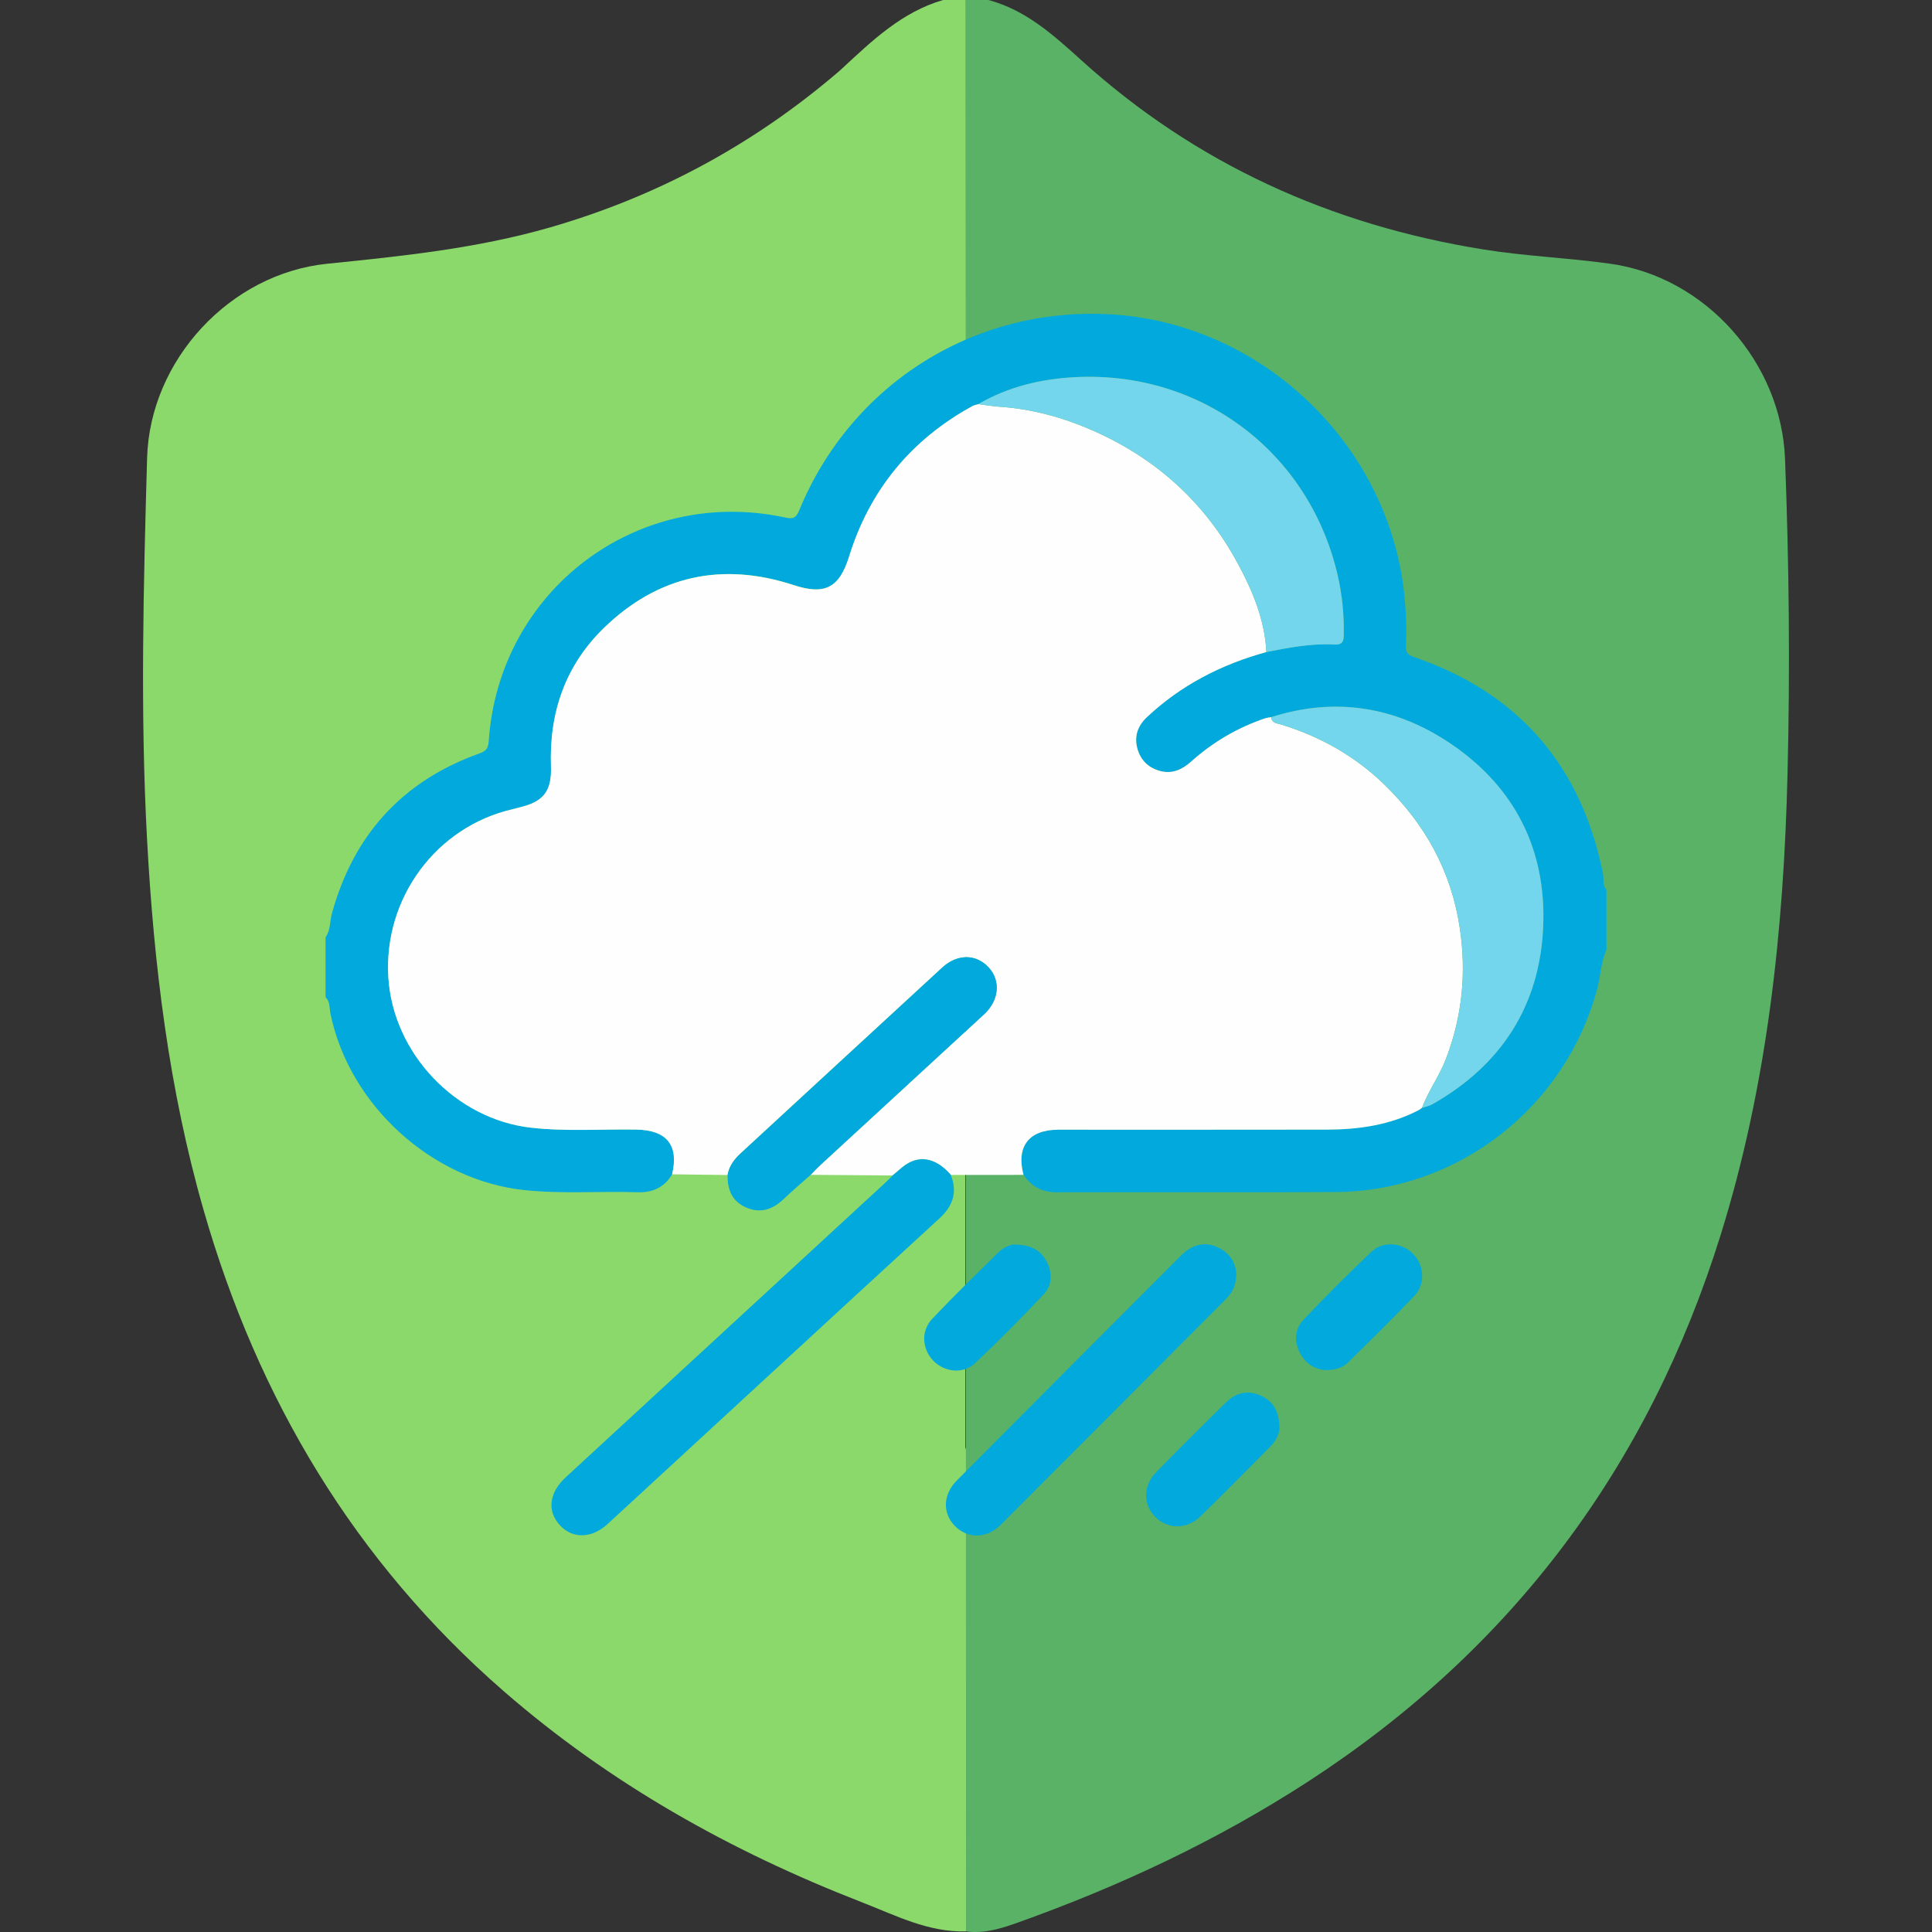 <?xml version="1.0" encoding="utf-8"?>
<!-- Generator: Adobe Illustrator 18.0.0, SVG Export Plug-In . SVG Version: 6.00 Build 0)  -->
<!DOCTYPE svg PUBLIC "-//W3C//DTD SVG 1.1//EN" "http://www.w3.org/Graphics/SVG/1.1/DTD/svg11.dtd">
<svg version="1.1" id="Layer_1" xmlns="http://www.w3.org/2000/svg" xmlns:xlink="http://www.w3.org/1999/xlink" x="0px" y="0px"
	 viewBox="0 0 50.5 50.5" enable-background="new 0 0 50.5 50.5" xml:space="preserve">
<rect x="0" y="0" width="50.5" height="50.5" fill="#333333" stroke="none"/>
<g>
	<path fill="#5AB267" d="M25.249,12.62C25.247,8.413,25.246,4.207,25.244,0c0.197,0,0.395,0,0.592,0
		c0.979,0.262,1.699,0.915,2.427,1.573C31.262,4.287,34.79,5.88,38.772,6.52c1.103,0.178,2.218,0.219,3.322,0.374
		c2.499,0.351,4.467,2.589,4.564,5.096c0.107,2.744,0.133,5.488,0.066,8.23c-0.099,4.088-0.525,8.138-1.751,12.068
		c-1.884,6.039-5.446,10.809-10.757,14.264c-2.387,1.552-4.945,2.751-7.621,3.705c-0.432,0.154-0.873,0.291-1.344,0.226
		c-0.001-4.2-0.001-8.401-0.002-12.601"/>
	<path fill="#8CD96B" d="M25.234,37.823c0.001,0.021,0.006,0.041,0.015,0.06c0.001,4.2,0.001,8.401,0.002,12.601
		c-0.988,0.028-1.846-0.421-2.727-0.763c-3.422-1.33-6.587-3.103-9.366-5.523c-3.889-3.388-6.417-7.63-7.834-12.561
		c-0.912-3.173-1.304-6.427-1.481-9.712c-0.179-3.318-0.092-6.636,0.002-9.953C3.918,9.412,6.01,7.152,8.552,6.894
		c1.96-0.199,3.913-0.399,5.819-0.948c2.821-0.813,5.335-2.175,7.559-4.082c0.025-0.021,0.049-0.044,0.073-0.066
		C22.795,1.065,23.574,0.312,24.652,0c0.197,0,0.395,0,0.592,0c0.002,4.207,0.004,8.413,0.005,12.62
		c-0.009,0.019-0.014,0.039-0.015,0.06"/>
</g>
<g>
	<path fill="#02A9DD" d="M8.51,24.497c0.133-0.183,0.108-0.41,0.164-0.614c0.566-2.061,1.842-3.467,3.857-4.189
		c0.169-0.06,0.23-0.13,0.243-0.315c0.264-3.949,3.879-6.682,7.744-5.853c0.214,0.046,0.289,0.017,0.375-0.192
		c1.373-3.332,4.637-5.356,8.223-5.112c3.912,0.266,7.186,3.425,7.59,7.314c0.046,0.446,0.066,0.891,0.042,1.338
		c-0.01,0.175,0.048,0.243,0.21,0.299c2.731,0.934,4.367,2.827,4.94,5.651c0.029,0.143-0.022,0.306,0.093,0.431
		c0,0.523,0,1.046,0,1.569c-0.148,0.327-0.152,0.689-0.244,1.03c-0.831,3.094-3.636,5.286-6.835,5.305
		c-2.426,0.014-4.853,0-7.279,0.006c-0.384,0.001-0.67-0.142-0.878-0.457c-0.197-0.744,0.14-1.181,0.916-1.181
		c2.34-0.001,4.68,0.003,7.02-0.002c0.834-0.002,1.647-0.12,2.399-0.512c0.025-0.018,0.05-0.036,0.075-0.054l0.004-0.001
		c0.092-0.031,0.191-0.049,0.274-0.096c1.81-1.027,2.812-2.592,2.894-4.658c0.079-2.001-0.747-3.633-2.412-4.761
		c-1.435-0.973-3.018-1.234-4.698-0.698c-0.053,0.01-0.108,0.013-0.158,0.03c-0.721,0.243-1.364,0.621-1.93,1.128
		c-0.231,0.206-0.488,0.332-0.804,0.251c-0.308-0.079-0.517-0.275-0.603-0.584c-0.091-0.326,0.011-0.602,0.251-0.828
		c0.892-0.837,1.947-1.377,3.12-1.699c0.586-0.115,1.174-0.229,1.775-0.196c0.182,0.01,0.246-0.053,0.249-0.239
		c0.008-0.536-0.043-1.065-0.163-1.585c-0.747-3.209-3.573-5.341-6.875-5.165c-0.883,0.047-1.738,0.252-2.516,0.704
		c-0.051,0.016-0.105,0.025-0.151,0.05c-1.603,0.88-2.684,2.191-3.227,3.937c-0.255,0.819-0.637,1.009-1.441,0.745
		c-1.876-0.616-3.556-0.255-4.972,1.124c-1.005,0.979-1.428,2.212-1.378,3.612c0.023,0.655-0.2,0.931-0.839,1.077
		c-0.053,0.012-0.105,0.03-0.158,0.042c-1.997,0.455-3.38,2.32-3.254,4.391c0.121,1.991,1.762,3.716,3.739,3.936
		c0.913,0.101,1.829,0.034,2.743,0.048c0.794,0.013,1.116,0.405,0.936,1.169c-0.205,0.34-0.506,0.484-0.902,0.471
		c-0.989-0.032-1.98,0.048-2.969-0.057c-2.418-0.258-4.58-2.229-5.064-4.622c-0.029-0.142-0.005-0.304-0.126-0.419
		C8.51,25.544,8.51,25.02,8.51,24.497z"/>
	<path fill="#FEFEFE" d="M33.102,17.044c-1.173,0.322-2.228,0.862-3.12,1.699c-0.241,0.226-0.343,0.502-0.251,0.828
		c0.087,0.308,0.295,0.504,0.603,0.584c0.316,0.081,0.573-0.045,0.804-0.251c0.567-0.507,1.21-0.885,1.93-1.128
		c0.05-0.017,0.105-0.02,0.158-0.03c0.017,0.161,0.153,0.159,0.263,0.193c1.025,0.314,1.94,0.831,2.704,1.576
		c1.053,1.026,1.738,2.249,1.962,3.731c0.18,1.189,0.065,2.322-0.363,3.439c-0.171,0.446-0.458,0.829-0.624,1.275
		c0,0-0.004,0.001-0.005,0.001c-0.025,0.018-0.05,0.036-0.075,0.054c-0.752,0.392-1.565,0.51-2.399,0.512
		c-2.34,0.005-4.68,0.001-7.02,0.002c-0.775,0-1.112,0.437-0.916,1.181c-0.634,0-1.268,0.001-1.902,0.001
		c-0.407-0.468-0.858-0.538-1.274-0.195c-0.083,0.069-0.165,0.139-0.247,0.209c-0.714-0.006-1.427-0.011-2.141-0.017
		c0.076-0.077,0.148-0.158,0.227-0.231c1.434-1.321,2.87-2.64,4.303-3.962c0.393-0.362,0.441-0.872,0.128-1.219
		c-0.327-0.362-0.822-0.371-1.219-0.006c-1.756,1.615-3.507,3.234-5.262,4.85c-0.173,0.159-0.308,0.336-0.35,0.573
		c-0.483-0.006-0.965-0.012-1.448-0.018c0.18-0.763-0.142-1.156-0.936-1.169c-0.914-0.015-1.83,0.053-2.743-0.048
		c-1.977-0.219-3.618-1.945-3.739-3.936c-0.125-2.071,1.257-3.936,3.254-4.391c0.053-0.012,0.105-0.03,0.158-0.042
		c0.639-0.146,0.862-0.421,0.839-1.077c-0.05-1.4,0.373-2.633,1.378-3.612c1.415-1.378,3.096-1.739,4.972-1.124
		c0.804,0.264,1.186,0.074,1.441-0.745c0.543-1.747,1.624-3.057,3.227-3.937c0.046-0.025,0.1-0.034,0.151-0.05
		c0.183,0.023,0.365,0.054,0.549,0.067c0.866,0.058,1.691,0.287,2.478,0.637c1.632,0.726,2.895,1.869,3.747,3.442
		C32.739,15.436,33.059,16.198,33.102,17.044z"/>
	<path fill="#02A9DD" d="M23.333,30.724c0.082-0.07,0.164-0.14,0.247-0.209c0.416-0.342,0.866-0.273,1.274,0.195
		c0.174,0.451,0.06,0.808-0.298,1.137c-2.896,2.658-5.782,5.326-8.673,7.988c-0.416,0.384-0.916,0.392-1.246,0.035
		c-0.345-0.374-0.287-0.853,0.154-1.259c2.786-2.568,5.572-5.136,8.358-7.704C23.212,30.849,23.271,30.785,23.333,30.724z"/>
	<path fill="#02A9DD" d="M32.315,33.306c-0.003,0.285-0.105,0.484-0.273,0.652c-1.962,1.968-3.921,3.938-5.887,5.902
		c-0.364,0.363-0.864,0.364-1.194,0.029c-0.33-0.336-0.318-0.822,0.051-1.193c1.951-1.963,3.905-3.923,5.862-5.881
		c0.297-0.297,0.626-0.365,0.951-0.214C32.143,32.746,32.3,33.002,32.315,33.306z"/>
	<path fill="#02A9DD" d="M19.019,30.712c0.041-0.237,0.176-0.414,0.35-0.573c1.755-1.616,3.506-3.235,5.262-4.85
		c0.397-0.365,0.892-0.356,1.219,0.006c0.314,0.347,0.265,0.857-0.128,1.219c-1.433,1.322-2.869,2.641-4.303,3.962
		c-0.079,0.073-0.152,0.154-0.227,0.231c-0.233,0.208-0.473,0.409-0.698,0.625c-0.281,0.27-0.595,0.393-0.971,0.239
		C19.142,31.415,19.01,31.103,19.019,30.712z"/>
	<path fill="#02A9DD" d="M33.442,37.315c0.008,0.152-0.087,0.345-0.245,0.504c-0.604,0.61-1.207,1.222-1.822,1.82
		c-0.351,0.342-0.848,0.337-1.171,0.018c-0.326-0.323-0.334-0.812,0.011-1.168c0.606-0.623,1.223-1.236,1.845-1.844
		c0.256-0.25,0.572-0.315,0.902-0.162C33.274,36.627,33.438,36.883,33.442,37.315z"/>
	<path fill="#02A9DD" d="M26.522,32.531c0.437,0.007,0.687,0.153,0.839,0.451c0.152,0.299,0.143,0.614-0.083,0.853
		c-0.581,0.616-1.177,1.22-1.794,1.799c-0.311,0.292-0.803,0.232-1.091-0.069c-0.292-0.304-0.325-0.777-0.026-1.093
		c0.56-0.592,1.144-1.16,1.725-1.732C26.234,32.601,26.416,32.524,26.522,32.531z"/>
	<path fill="#02A9DD" d="M34.656,35.813c-0.284-0.016-0.536-0.166-0.684-0.463c-0.149-0.301-0.129-0.614,0.099-0.854
		c0.577-0.607,1.168-1.202,1.777-1.777c0.31-0.292,0.805-0.24,1.093,0.06c0.288,0.3,0.321,0.785,0.027,1.096
		c-0.562,0.591-1.147,1.161-1.727,1.735C35.096,35.751,34.909,35.812,34.656,35.813z"/>
	<path fill="#74D6EC" d="M37.17,28.959c0.166-0.445,0.453-0.829,0.624-1.275c0.428-1.117,0.543-2.25,0.363-3.439
		c-0.225-1.482-0.91-2.706-1.962-3.731c-0.764-0.745-1.679-1.263-2.704-1.576c-0.111-0.034-0.246-0.032-0.263-0.193
		c1.68-0.536,3.263-0.274,4.698,0.698c1.665,1.129,2.491,2.761,2.412,4.761c-0.082,2.066-1.084,3.631-2.894,4.658
		C37.361,28.91,37.262,28.928,37.17,28.959z"/>
	<path fill="#74D6EC" d="M33.102,17.044c-0.043-0.846-0.363-1.608-0.757-2.335c-0.852-1.573-2.115-2.716-3.747-3.442
		c-0.787-0.35-1.612-0.579-2.478-0.637c-0.183-0.012-0.366-0.044-0.549-0.067c0.778-0.453,1.633-0.657,2.516-0.704
		c3.302-0.176,6.128,1.956,6.875,5.165c0.121,0.52,0.172,1.049,0.163,1.585c-0.003,0.186-0.066,0.249-0.249,0.239
		C34.275,16.815,33.688,16.929,33.102,17.044z"/>
	<path fill="#74D6EC" d="M37.09,29.014c0.025-0.018,0.05-0.036,0.075-0.054C37.14,28.978,37.115,28.996,37.09,29.014z"/>
</g>
<g>
</g>
<g>
</g>
<g>
</g>
<g>
</g>
<g>
</g>
<g>
</g>
<g>
</g>
<g>
</g>
<g>
</g>
<g>
</g>
<g>
</g>
<g>
</g>
<g>
</g>
<g>
</g>
<g>
</g>
</svg>
